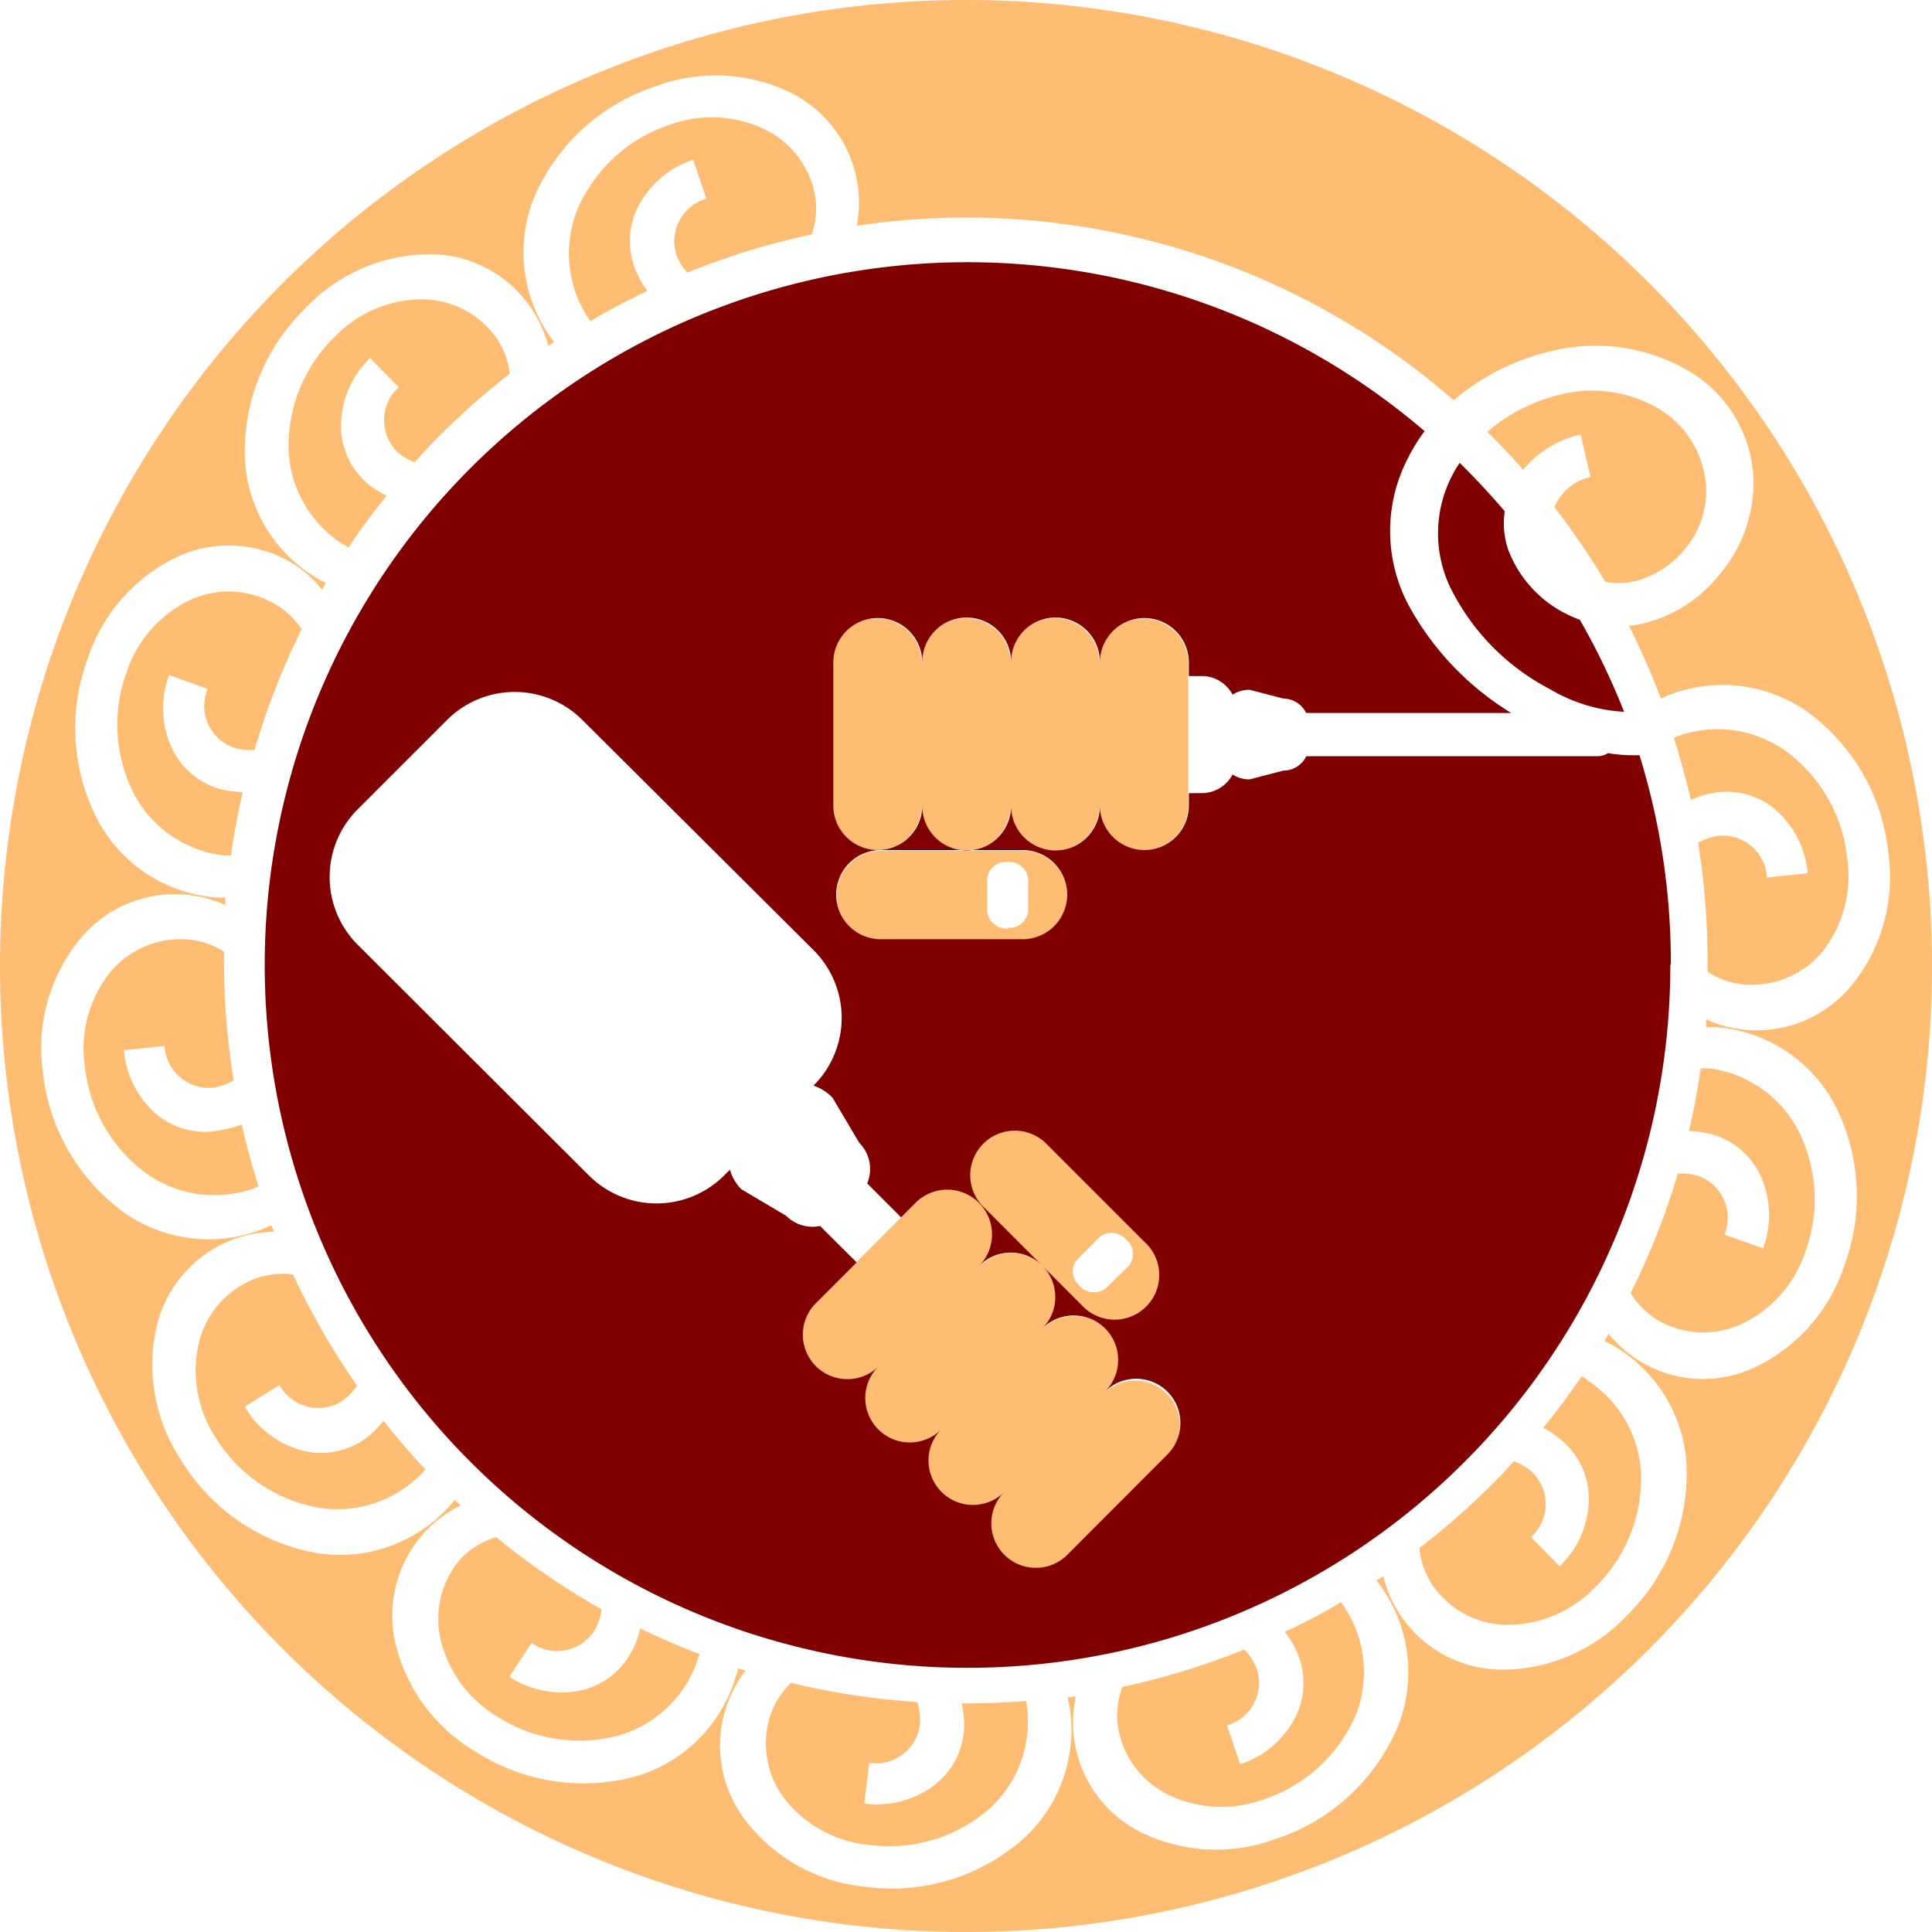<svg xmlns="http://www.w3.org/2000/svg" width="114" height="114" viewBox="0 0 114 114"><defs><style>.cls-1{fill:#ffbc73;}.cls-2{fill:maroon;}</style></defs><title>drvorezbar</title><g id="Layer_2" data-name="Layer 2"><g id="_6_Dark_copy_3" data-name="6 Dark copy 3"><g id="drvorezbar"><path class="cls-1" d="M34.56,18.53a6.93,6.93,0,0,1-.45-6.26,9,9,0,0,1,5.36-4.89,7.24,7.24,0,0,1,5.61.23,5.41,5.41,0,0,1,3,3.85,4.7,4.7,0,0,1-.18,2.37,43.75,43.75,0,0,0-7.35,2.26,3.48,3.48,0,0,1-.6-.95,2.62,2.62,0,0,1,1.73-3.42l-.78-2.29a5.59,5.59,0,0,0-3.29,2.85,4.47,4.47,0,0,0,0,3.89,6,6,0,0,0,.58,1q-1.71.81-3.36,1.78C34.72,18.78,34.63,18.66,34.56,18.53Zm-14,13.77q1.05-1.56,2.25-3.05a6,6,0,0,1-1-.62,4.48,4.48,0,0,1-1.69-3.5,5.58,5.58,0,0,1,1.72-4l1.69,1.72a2.62,2.62,0,0,0-.07,3.83,3.47,3.47,0,0,0,1,.6c.23-.25.45-.51.68-.75a44.16,44.16,0,0,1,4.94-4.48,4.73,4.73,0,0,0-.87-2.22,5.41,5.41,0,0,0-4.34-2.17,7.22,7.22,0,0,0-5.14,2.23,9,9,0,0,0-2.7,6.72,6.93,6.93,0,0,0,3.12,5.45Zm16.78,65a4.47,4.47,0,0,1-3,2.43,5.59,5.59,0,0,1-4.28-.79l1.3-2a2.62,2.62,0,0,0,3.75-.78,3.48,3.48,0,0,0,.39-1.2,43.75,43.75,0,0,1-6.22-4.26A4.75,4.75,0,0,0,27.16,92,5.41,5.41,0,0,0,26,96.74a7.24,7.24,0,0,0,3.31,4.53,9,9,0,0,0,7.17,1.14,6.92,6.92,0,0,0,4.61-4.26c.07-.18.12-.37.18-.55q-1.77-.68-3.49-1.51A6,6,0,0,1,37.37,97.27ZM16,35.52a5.41,5.41,0,0,0-4.86-.08,7.24,7.24,0,0,0-3.68,4.25,9,9,0,0,0,.49,7.24,6.93,6.93,0,0,0,5.18,3.54l.5,0q.27-1.88.69-3.73a6,6,0,0,1-1.16-.14,4.48,4.48,0,0,1-3-2.42,5.6,5.6,0,0,1-.18-4.35l2.27.82a2.61,2.61,0,0,0,1.6,3.48,3.48,3.48,0,0,0,1.17.12,43.5,43.5,0,0,1,2.78-7.12A4.72,4.72,0,0,0,16,35.52ZM13.1,66.67a4.48,4.48,0,0,1-3.79-.86,5.59,5.59,0,0,1-2-3.84l2.4-.25a2.62,2.62,0,0,0,2.95,2.45,3.49,3.49,0,0,0,1.13-.42,44.08,44.08,0,0,1-.57-7.59,4.72,4.72,0,0,0-2.35-.74,5.41,5.41,0,0,0-4.41,2A7.23,7.23,0,0,0,5,62.88a9,9,0,0,0,3.57,6.31,6.93,6.93,0,0,0,6.2,1l.49-.18c-.38-1.21-.72-2.43-1-3.66A6,6,0,0,1,13.1,66.67Zm47.45,33.7c-1.26.1-2.53.14-3.8.14a6,6,0,0,1,.14,1.25,4.48,4.48,0,0,1-1.68,3.51A5.59,5.59,0,0,1,51,106.42l.29-2.4a2.62,2.62,0,0,0,3-2.33,3.51,3.51,0,0,0-.17-1.26,43.93,43.93,0,0,1-7.44-1.13,4.74,4.74,0,0,0-1.31,2.19,5.41,5.41,0,0,0,1,4.75,7.22,7.22,0,0,0,5,2.63,9,9,0,0,0,6.94-2.08,6.93,6.93,0,0,0,2.31-5.84C60.61,100.75,60.58,100.56,60.55,100.37ZM21.75,84.74a4.47,4.47,0,0,1-3.79.88A5.59,5.59,0,0,1,14.44,83l2.05-1.27a2.61,2.61,0,0,0,3.72.92,3.48,3.48,0,0,0,.86-.89,43.46,43.46,0,0,1-3.78-6.56,4.74,4.74,0,0,0-2.48.35,5.4,5.4,0,0,0-3.09,3.75,7.23,7.23,0,0,0,1,5.52,9,9,0,0,0,6,4.13,6.93,6.93,0,0,0,6-1.84c.14-.13.26-.27.39-.4q-1.32-1.39-2.48-2.88A6,6,0,0,1,21.75,84.74Zm77.91-18a6,6,0,0,1,1.19.15,4.48,4.48,0,0,1,3,2.42,5.58,5.58,0,0,1,.18,4.35l-2.28-.81a2.61,2.61,0,0,0-1.6-3.48A3.48,3.48,0,0,0,99,69.25a43.52,43.52,0,0,1-2.78,7.05A4.73,4.73,0,0,0,98,78a5.39,5.39,0,0,0,4.86.08,7.23,7.23,0,0,0,3.68-4.25,9,9,0,0,0-.49-7.24,6.93,6.93,0,0,0-5.18-3.55l-.52,0Q100.09,64.89,99.66,66.75Zm3.51-8.64a5.41,5.41,0,0,0,4.41-2A7.22,7.22,0,0,0,109,50.67a9,9,0,0,0-3.57-6.31,6.92,6.92,0,0,0-6.21-1l-.45.17c.38,1.21.71,2.43,1,3.67a6,6,0,0,1,1.1-.37,4.48,4.48,0,0,1,3.79.86,5.58,5.58,0,0,1,2,3.84l-2.4.25a2.61,2.61,0,0,0-2.95-2.45,3.46,3.46,0,0,0-1.11.4,44.07,44.07,0,0,1,.55,7.6A4.73,4.73,0,0,0,103.16,58.11Zm-24,36.41q-1.65,1-3.36,1.78a6,6,0,0,1,.66,1.07,4.48,4.48,0,0,1,0,3.89,5.59,5.59,0,0,1-3.29,2.85l-.78-2.29a2.62,2.62,0,0,0,1.73-3.42,3.52,3.52,0,0,0-.7-1.06,43.77,43.77,0,0,1-7.2,2.21,4.74,4.74,0,0,0-.23,2.54,5.41,5.41,0,0,0,3,3.85,7.24,7.24,0,0,0,5.61.23,9,9,0,0,0,5.36-4.89A6.93,6.93,0,0,0,79.44,95C79.34,94.84,79.23,94.69,79.12,94.53ZM57,0a57,57,0,1,0,57,57A57,57,0,0,0,57,0Zm51.84,74.63a10.14,10.14,0,0,1-5.33,6.07,7.15,7.15,0,0,1-8.59-2l-.25.42.49.26a8.69,8.69,0,0,1,4.35,6.93,11.76,11.76,0,0,1-3.56,9.06,10.13,10.13,0,0,1-7.42,3.15A7.24,7.24,0,0,1,81.62,93l-.4.26c.11.16.24.3.34.46a8.69,8.69,0,0,1,.93,8.13,11.78,11.78,0,0,1-7.16,6.64,10.13,10.13,0,0,1-8.06-.4,7.25,7.25,0,0,1-3.79-8l-.47.07c0,.19.08.38.11.58a8.71,8.71,0,0,1-2.69,7.72,11.74,11.74,0,0,1-9.31,2.88A10.13,10.13,0,0,1,44,107.43a7.24,7.24,0,0,1,0-8.86l-.46-.13c0,.19-.09.37-.15.56a8.7,8.7,0,0,1-5.78,5.79A11.78,11.78,0,0,1,28,103.32a10.13,10.13,0,0,1-4.71-6.55,7.28,7.28,0,0,1,1.89-6.49,7.2,7.2,0,0,1,2-1.45l-.35-.32c-.12.14-.23.29-.36.42a8.7,8.7,0,0,1-7.71,2.72,11.76,11.76,0,0,1-8.07-5.49,10.14,10.14,0,0,1-1.42-8,7.24,7.24,0,0,1,6.91-5.48L16,72.3l-.48.21a8.7,8.7,0,0,1-8.13-.91,11.77,11.77,0,0,1-4.87-8.45A10.12,10.12,0,0,1,4.73,55.4a7.24,7.24,0,0,1,8.56-2c0-.15,0-.29,0-.44l-.5,0A8.7,8.7,0,0,1,5.9,48.64a11.76,11.76,0,0,1-.74-9.73,10.14,10.14,0,0,1,5.34-6.07,7.25,7.25,0,0,1,6.75.39A7.15,7.15,0,0,1,19,34.79l.23-.39-.42-.22a8.7,8.7,0,0,1-4.35-6.93,11.78,11.78,0,0,1,3.56-9.06A10.14,10.14,0,0,1,25.48,15a7.24,7.24,0,0,1,6.87,5.41l.35-.23c-.09-.12-.18-.23-.27-.36a8.69,8.69,0,0,1-.93-8.13A11.77,11.77,0,0,1,38.66,5.1a10.14,10.14,0,0,1,8.06.4A7.27,7.27,0,0,1,50.62,11a7.19,7.19,0,0,1-.07,2.32,43.74,43.74,0,0,1,35.23,10.3,13.4,13.4,0,0,1,5.6-2.86,10.83,10.83,0,0,1,8.54,1.3,7.76,7.76,0,0,1,3.55,6.3,8.41,8.41,0,0,1-2,5.53,8.23,8.23,0,0,1-4.7,2.94,6.23,6.23,0,0,1-.65.1A43.62,43.62,0,0,1,98,41.22l.43-.19a8.7,8.7,0,0,1,8.13.91,11.78,11.78,0,0,1,4.87,8.45,10.13,10.13,0,0,1-2.18,7.76,7.24,7.24,0,0,1-8.58,2c0,.15,0,.3,0,.45l.52,0a8.7,8.7,0,0,1,6.94,4.34A11.76,11.76,0,0,1,108.84,74.63ZM99.51,32.29a5.31,5.31,0,0,0,1.15-3.72,5.78,5.78,0,0,0-2.73-4.42A7.73,7.73,0,0,0,92,23.3a10.12,10.12,0,0,0-4.24,2.18q1.11,1.09,2.12,2.24a6.08,6.08,0,0,1,3.39-2.08l.58,2.51a3,3,0,0,0-2.13,1.78,43.53,43.53,0,0,1,3,4.4,3.94,3.94,0,0,0,1.57,0A5.54,5.54,0,0,0,99.51,32.29ZM93.33,81.2q-1.06,1.56-2.27,3.05a6,6,0,0,1,1,.67,4.49,4.49,0,0,1,1.69,3.5,5.59,5.59,0,0,1-1.72,4l-1.69-1.72a2.62,2.62,0,0,0,.07-3.83,3.51,3.51,0,0,0-1.08-.65c-.19.21-.38.43-.58.64a44.17,44.17,0,0,1-5,4.49,4.75,4.75,0,0,0,.9,2.36,5.42,5.42,0,0,0,4.34,2.17,7.23,7.23,0,0,0,5.14-2.23,9,9,0,0,0,2.7-6.72,6.93,6.93,0,0,0-3.12-5.45C93.65,81.38,93.49,81.29,93.33,81.2Zm-33-31H52a2.63,2.63,0,0,0,0,5.26h8.34a2.63,2.63,0,0,0,0-5.26Zm-.86,4.59a1.14,1.14,0,0,1-1.22-1V51.86a1.11,1.11,0,0,1,1.2-1,1.14,1.14,0,0,1,1.22,1v1.86A1.11,1.11,0,0,1,59.44,54.74Zm3.55,37,5.89-5.9a2.63,2.63,0,0,0-3.67-3.76,2.62,2.62,0,0,0-3.71-3.71,2.62,2.62,0,0,0-3.71-3.71A2.63,2.63,0,0,0,54,71l-5.89,5.9a2.62,2.62,0,0,0,3.67,3.75,2.62,2.62,0,0,0,3.7,3.72,2.62,2.62,0,0,0,3.71,3.7A2.62,2.62,0,0,0,63,91.72ZM54.38,39.09a2.62,2.62,0,0,0-5.25.07V47.5a2.62,2.62,0,0,0,5.25.06,2.62,2.62,0,0,0,5.24,0,2.62,2.62,0,0,0,5.24,0,2.62,2.62,0,0,0,5.25-.06V39.17a2.62,2.62,0,0,0-5.25-.07,2.62,2.62,0,0,0-5.24,0,2.62,2.62,0,0,0-5.24,0ZM57.93,67.4a2.63,2.63,0,0,0,0,3.72L63.82,77a2.63,2.63,0,1,0,3.72-3.71l-5.89-5.9A2.63,2.63,0,0,0,57.93,67.4Zm5.62,6.93L64.87,73a1.14,1.14,0,0,1,1.58.14,1.11,1.11,0,0,1,.14,1.57L65.27,76a1.14,1.14,0,0,1-1.58-.14A1.11,1.11,0,0,1,63.55,74.32Z"/><path class="cls-2" d="M85.56,34.63a7.41,7.41,0,0,1,.2-6.71c.11-.21.24-.41.37-.61q1.39,1.37,2.66,2.86A4.77,4.77,0,0,0,89,32.45a7,7,0,0,0,3.22,3.67,7.47,7.47,0,0,0,1,.45A41.26,41.26,0,0,1,95.83,42a9.58,9.58,0,0,1-4.38-1.34A13.51,13.51,0,0,1,85.56,34.63Zm13,22.29a41.47,41.47,0,1,1-14.5-31.48,10.36,10.36,0,0,0-1,1.63,9.32,9.32,0,0,0,.11,8.74,17,17,0,0,0,6,6.26H77.27a1.17,1.17,0,0,0-.2,0,1.5,1.5,0,0,0-1.34-.85l-2-.52a1.86,1.86,0,0,0-1,.29,2.06,2.06,0,0,0-1.82-1.1h-.76v-.76a2.62,2.62,0,0,0-5.25-.07,2.62,2.62,0,0,0-5.24,0,2.62,2.62,0,0,0-5.24,0,2.62,2.62,0,0,0-5.25.07V47.5a2.62,2.62,0,0,0,5.25.06,2.62,2.62,0,0,0,5.24,0,2.62,2.62,0,0,0,5.24,0,2.62,2.62,0,0,0,5.25-.06v-.7h.76a2.06,2.06,0,0,0,1.82-1.1,1.86,1.86,0,0,0,1,.29l2-.52a1.5,1.5,0,0,0,1.35-.85,1.18,1.18,0,0,0,.2,0h17a1.21,1.21,0,0,0,.62-.19l-.08,0a9.36,9.36,0,0,0,1.92.13A41.43,41.43,0,0,1,98.59,56.92ZM61.65,67.4a2.63,2.63,0,0,0-3.72,3.71L63.82,77a2.63,2.63,0,1,0,3.72-3.71ZM49.34,52.79A2.63,2.63,0,0,0,52,55.42h8.34a2.63,2.63,0,0,0,0-5.26H52A2.63,2.63,0,0,0,49.34,52.79ZM68.87,82.1a2.62,2.62,0,0,0-3.66,0,2.62,2.62,0,0,0-3.71-3.71,2.62,2.62,0,0,0-3.71-3.71A2.63,2.63,0,0,0,54,71l-.83.83-2-2a2.19,2.19,0,0,0-.47-2.4l-1.57-2.65A2.71,2.71,0,0,0,48,64.06a5.64,5.64,0,0,0,0-8L34.37,42.49a5.65,5.65,0,0,0-8,0l-5.26,5.26a5.65,5.65,0,0,0,0,8L34.74,69.35a5.65,5.65,0,0,0,8,0l.33-.33a2.71,2.71,0,0,0,.67,1.15l2.65,1.57a2.19,2.19,0,0,0,2,.6l2.16,2.15-2.39,2.39a2.62,2.62,0,0,0,3.67,3.75,2.62,2.62,0,0,0,3.7,3.72,2.62,2.62,0,0,0,3.71,3.7A2.62,2.62,0,0,0,63,91.72l5.89-5.9A2.63,2.63,0,0,0,68.87,82.1Z"/></g></g></g></svg>